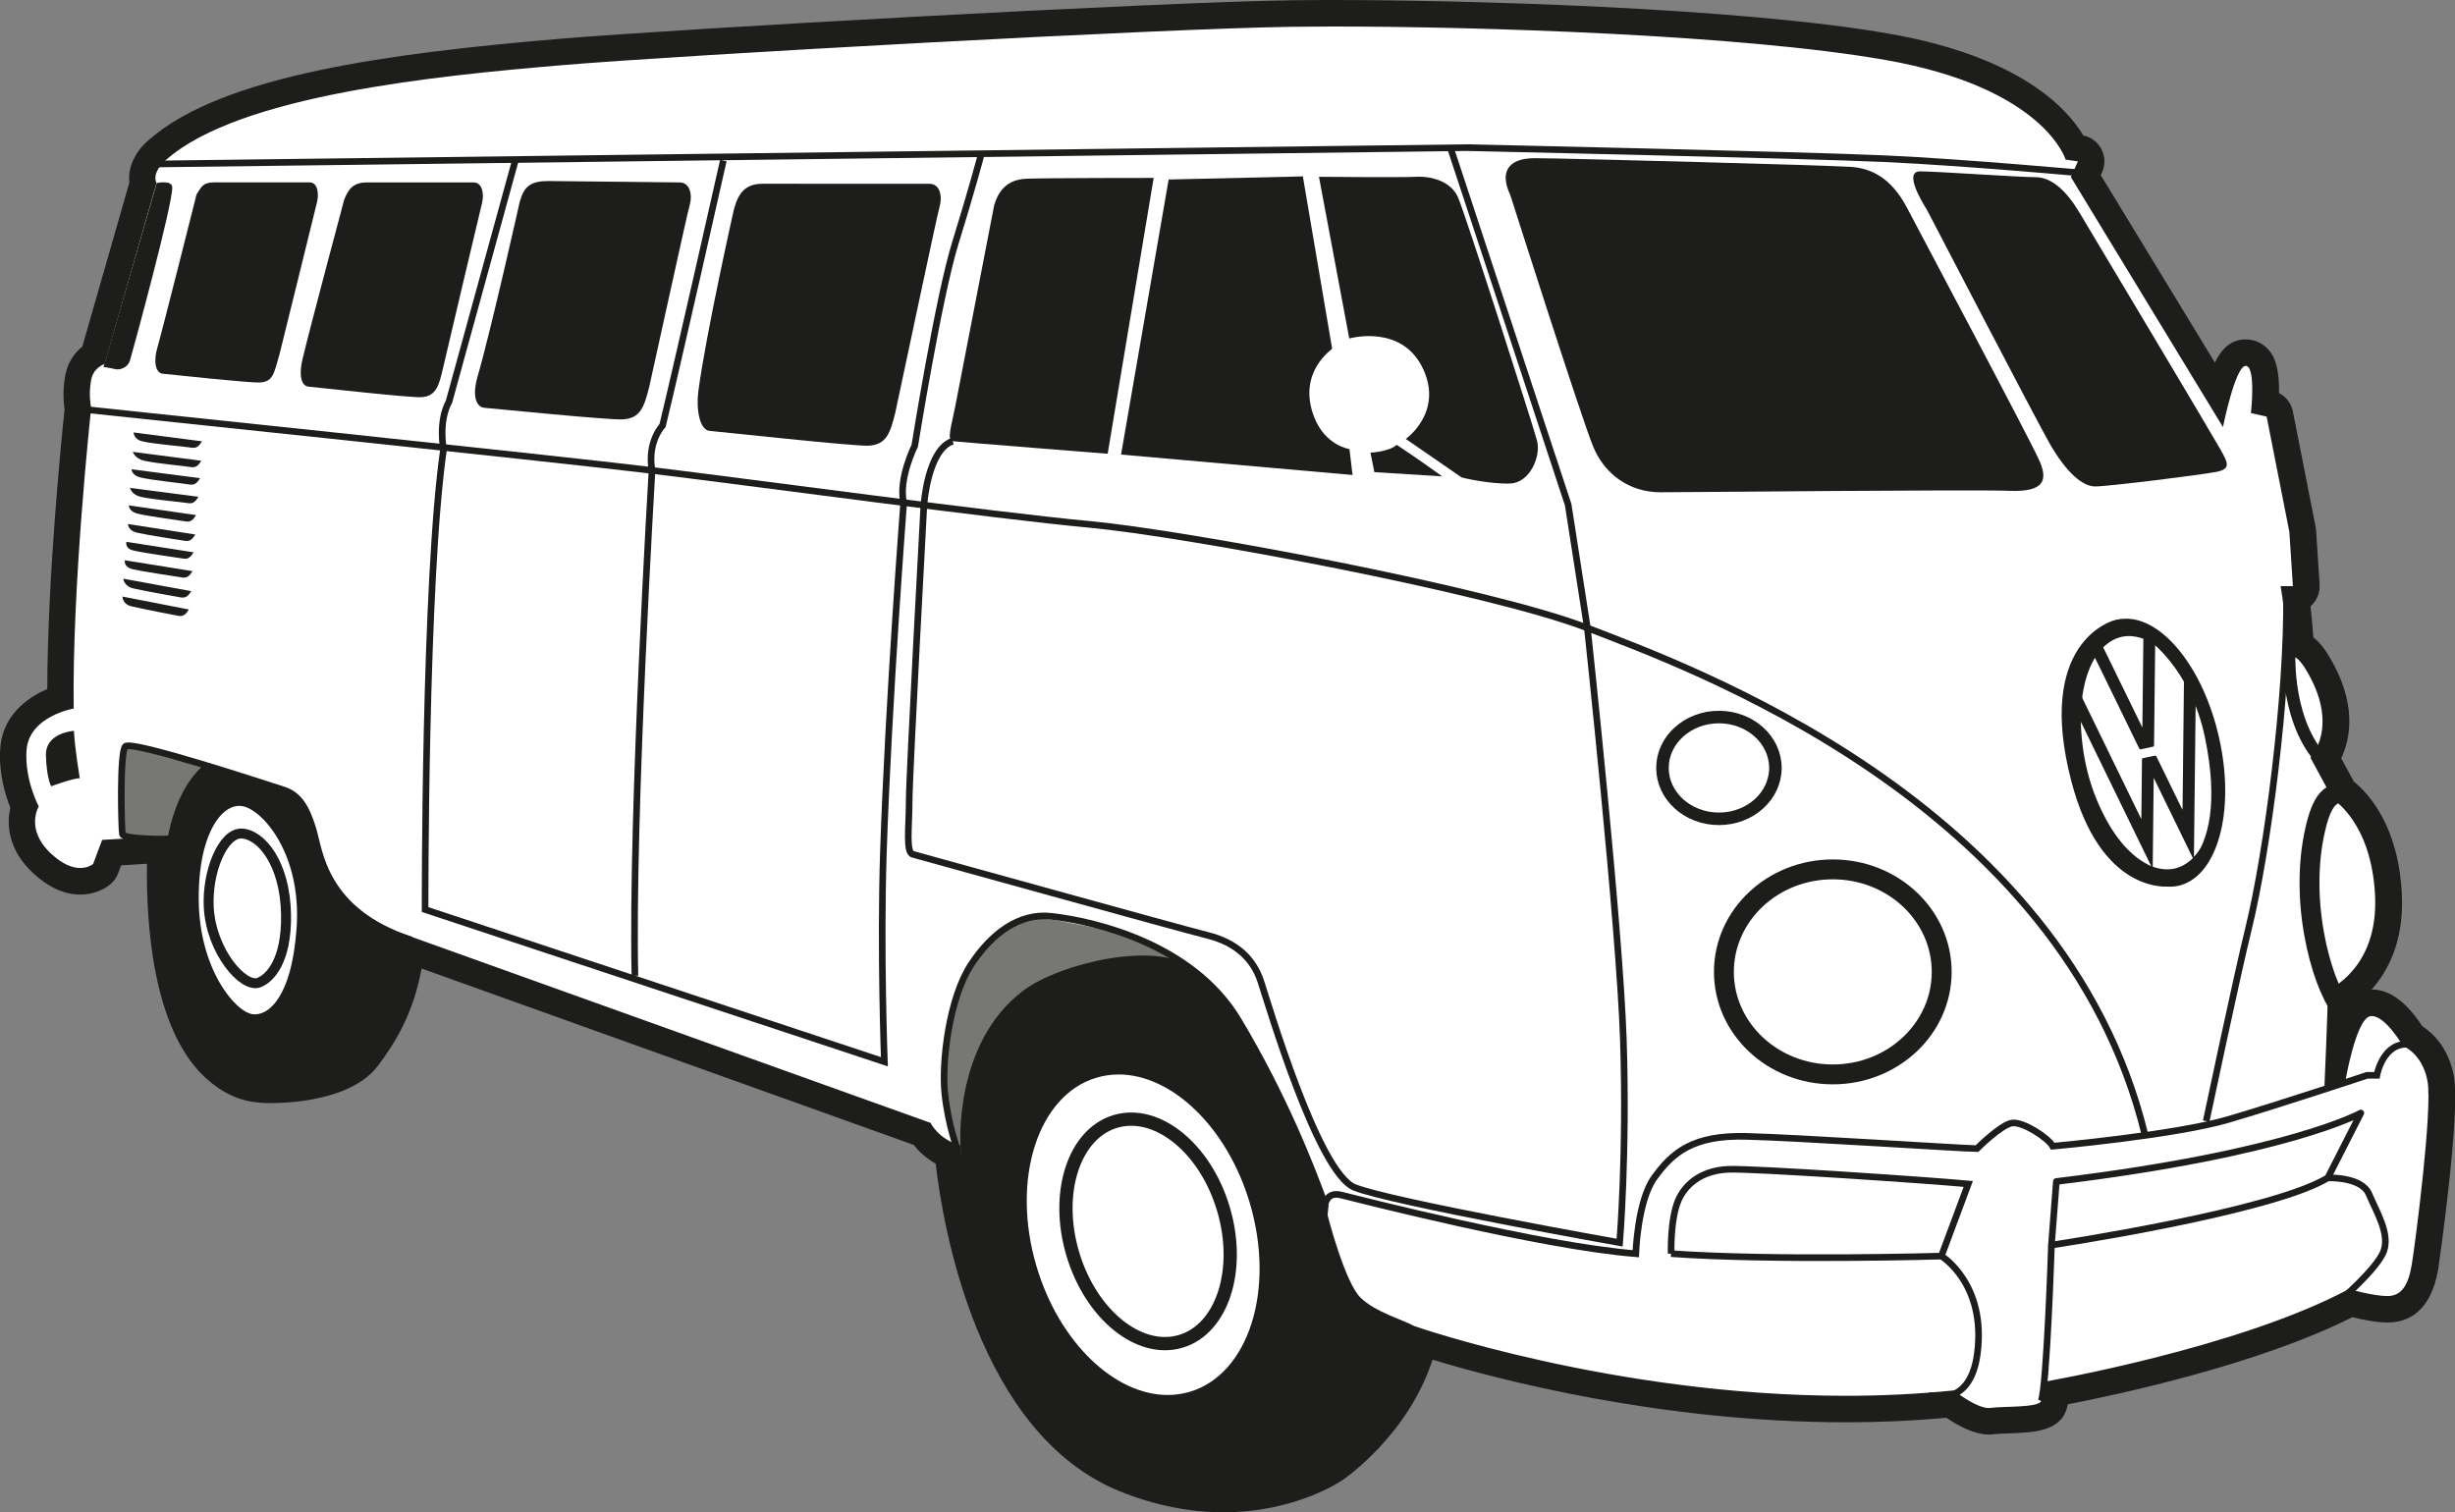 <?xml version="1.0" encoding="UTF-8"?>
<svg xmlns="http://www.w3.org/2000/svg" viewBox="0 0 370.42 228.23">
  <rect x="0" y="0" width="370.42" height="228.23" fill="#808080" stroke="none"/>
  <defs>
    <style>
      .cls-1 {
        stroke-width: 1.5px;
      }

      .cls-1, .cls-2, .cls-3, .cls-4, .cls-5, .cls-6, .cls-7 {
        stroke: #1d1d1b;
      }

      .cls-1, .cls-2, .cls-3, .cls-4, .cls-5, .cls-7 {
        fill: none;
      }

      .cls-1, .cls-2, .cls-3, .cls-5, .cls-6, .cls-7 {
        stroke-miterlimit: 10;
      }

      .cls-2 {
        stroke-width: 3px;
      }

      .cls-8, .cls-9 {
        fill: #1d1d1b;
      }

      .cls-8, .cls-9, .cls-10 {
        stroke-width: 0px;
      }

      .cls-4 {
        stroke-linejoin: round;
      }

      .cls-5 {
        stroke-width: 2px;
      }

      .cls-6 {
        stroke-width: .75px;
      }

      .cls-6, .cls-10 {
        fill: #fff;
      }

      .cls-11 {
        isolation: isolate;
      }

      .cls-9 {
        mix-blend-mode: multiply;
        opacity: .6;
      }

      .cls-7 {
        stroke-width: 1.89px;
      }
    </style>
  </defs>
  <g class="cls-11">
    <g id="Ebene_1" data-name="Ebene 1">
      <g>
        <g>
          <path class="cls-10" d="M184.59,226.23c-4.9,0-9.88-1-14.81-2.98-21.59-8.67-26.03-41.83-26.74-48.92-2.15-.96-3.36-2.33-3.96-3.22l-77.09-27.64c-.93,7.74-3.81,12.5-6.57,16.17-3.12,4.15-10.74,4.76-13.87,4.83-.29,0-.58.01-.87.01-2.33,0-5.13-.39-8.28-3.25-8.34-7.59-8.41-26.41-8.16-33l-7.4.45-.89,2.4c-.11.31-.3.58-.54.79-.21.19-1.36,1.13-3.29,1.13s-3.85-.91-5.77-2.71c-3.37-3.15-3.36-6.53-2.68-8.56-.68-1.56-1.88-4.9-1.64-8.6.32-4.87,4.64-6.95,7.1-7.74-.09-17.52,2.31-40.68,2.63-43.74-.48-1.9.04-4.58.07-4.74.33-1.7,1.36-2.78,2.31-3.38l7.42-25.88c-.47-2.17,1.16-4.2,2.32-5.13,11.99-10.56,44.9-13.34,60.71-14.68,18.11-1.53,90.18-5.54,110.43-5.81,1.84-.02,3.91-.04,6.18-.04,18.93,0,60.78,1.06,83.64,5.08,20.4,3.59,26.57,11.98,28.21,15.19l.75.11c.62.09,1.16.46,1.47,1.01.3.55.33,1.21.08,1.78l-.63,1.42,19.88,32.67c1.72-6.03,3.26-6.03,4.25-6.03.72,0,1.4.31,1.9.86.92,1.03,1.27,3.28,1.04,6.69l.66.15c.78.17,1.38.79,1.53,1.57l3.43,17.41c.02.09.03.17.03.26l.53,8.18c.04.55-.16,1.09-.54,1.5-.27.29-.61.49-.99.58.33,2.54.53,5.2.64,6.92,1.28.61,2.12,1.96,2.44,2.49,4.57,7.39,2.77,12.44,1.44,14.65l2.61,4.82c1.6,1.2,6.31,5.6,6.79,15.78.46,9.67-4.7,14.03-7.14,15.54-.04,1.8-.14,4.64-.25,7.27,1.62-5.82,3.43-6.28,4.11-6.45.26-.07.53-.1.81-.1,2.63,0,4.96,3.15,6.1,4.98,1.51.85,3.58,2.86,4.25,6.45.92,4.89-2.09,26.71-2.37,28.4-.26,1.59-1.07,6.42-5.67,6.42-1.77,0-4.28-.59-5.57-.92-14.88,7.73-38.36,12.44-44.39,13.56-.1.56-.22,1.18-.34,1.67-.55,2.2-3.28,2.29-7.07,2.42-.88.03-1.79.06-2.24.13-.17.02-.35.04-.53.04-2,0-4.54-1.62-5.87-2.59-5.05.49-10.33.74-15.7.74-29.67,0-56.13-7.58-63.73-9.97-2.9,11.82-12.89,18.73-13.34,19.04-.25.17-6.62,4.52-16.84,4.52ZM9.37,112.95c-.28.24-.46.56-.45.99.02.88.09,1.59.17,2.14.22-.07.45-.14.68-.2-.13-.85-.27-1.9-.39-2.93Z"></path>
          <path class="cls-8" d="M201.2,4c21.79,0,61.53,1.23,83.29,5.05,24.01,4.22,27.18,15.04,27.18,15.04l1.85.26-1.06,2.37,22.95,37.73s1.85-9.23,3.43-9.23.79,7.12.79,7.12l2.37.53,3.43,17.41.53,8.18h-1.85c.79,4.49,1.06,10.82,1.06,10.82,0,0,.2-.26.58-.26.44,0,1.13.35,2.06,1.85,5.4,8.73.79,13.46.79,13.46l3.43,6.33s5.8,3.43,6.33,14.51c.53,11.08-7.12,14.25-7.12,14.25,0,2.9-.53,14.78-.53,14.78l3.17-1.06s1.58-9.23,3.69-9.76c.11-.03.21-.04.32-.04,2.07,0,4.69,4.52,4.69,4.52,0,0,2.9,1.06,3.69,5.28.79,4.22-1.85,24.54-2.37,27.7-.53,3.17-1.58,4.75-3.69,4.75s-5.8-1.06-5.8-1.06c-16.64,8.92-45.91,13.98-45.91,13.98,0,0-.26,1.85-.53,2.9-.26,1.06-5.8.79-7.65,1.06-.08.01-.16.02-.25.02-1.91,0-5.29-2.66-5.29-2.66-5.48.56-10.94.81-16.28.81-35.1,0-65.25-10.57-65.25-10.57-1.96,12.51-12.95,19.98-12.95,19.98,0,0-6,4.17-15.71,4.17-4.09,0-8.84-.74-14.07-2.84-22.81-9.16-25.61-48.49-25.61-48.49-3.43-1.06-4.49-3.43-4.49-3.43l-80.21-28.76c-.53,9.23-3.76,14.21-6.4,17.72-2.06,2.73-7.38,3.92-12.32,4.04-.27,0-.55.01-.83.01-2.03,0-4.25-.29-6.93-2.73-9.37-8.52-7.38-33.66-7.38-33.66l-10.94.67-1.35,3.62s-.69.62-1.95.62c-1.08,0-2.58-.46-4.41-2.17-3.96-3.69-1.85-7.12-1.85-7.12,0,0-2.14-3.97-1.85-8.44.34-5.19,7.12-6.33,7.12-6.33-.26-18.48,2.56-44.66,2.64-45.37,0,0,0,0,0,0,0,0,0,0,0-.01h0s-.45-1.91,0-4.25c.37-1.88,2.03-2.37,2.03-2.37l7.83-27.31c-.81-1.7,1.48-3.53,1.48-3.53,11.08-9.76,40.9-12.66,59.63-14.25,18.73-1.58,90.76-5.54,110.29-5.8,1.83-.02,3.9-.04,6.15-.04M7.72,118.66s3.09-1.15,4.32-1.23c0,0-.79-4.67-.88-7.14,0,0-4.32.26-4.23,3.7.09,3.44.79,4.67.79,4.67M201.2,0c-2.24,0-4.33.01-6.21.04-20.28.27-92.43,4.29-110.57,5.82-25.6,2.16-50.81,5.5-61.87,15.18-1.88,1.54-3.33,3.98-3.03,6.5l-7.1,24.77c-1.15.92-2.17,2.32-2.55,4.23-.32,1.65-.32,3.11-.25,4.04.02.34.05.76.12,1.22-.43,4.07-2.57,25.26-2.61,42.19-3.29,1.39-6.79,4.19-7.1,9.02-.24,3.67.76,6.96,1.53,8.88-.61,2.62-.28,6.41,3.43,9.87,2.31,2.15,4.71,3.24,7.14,3.24,2.58,0,4.19-1.26,4.62-1.64.48-.43.86-.98,1.08-1.59l.44-1.18,3.91-.24c-.14,8.25.67,24.89,8.88,32.35,3.65,3.32,6.92,3.77,9.63,3.77.31,0,.62,0,.92-.01,3.42-.08,11.77-.78,15.42-5.63,2.62-3.48,5.34-7.89,6.58-14.67l74.25,26.62c.69.88,1.76,1.94,3.32,2.83,1.05,9.14,6.23,40.79,27.87,49.48,5.17,2.08,10.4,3.13,15.56,3.13,10.84,0,17.71-4.69,18-4.89.42-.29,9.88-6.83,13.54-18.14,9.58,2.91,34.26,9.45,62.38,9.45,5.17,0,10.26-.23,15.15-.68,1.76,1.2,4.2,2.53,6.42,2.53.28,0,.55-.02.82-.06.35-.05,1.28-.08,2.03-.11,3.94-.14,8.02-.28,8.94-3.94.04-.14.07-.29.1-.45,7.57-1.47,28.75-5.99,42.93-13.15,1.48.36,3.65.8,5.33.8,2.87,0,6.52-1.4,7.64-8.09.04-.22,3.41-23.48,2.36-29.1-.8-4.27-3.17-6.48-4.76-7.52-1.56-2.41-4.22-5.54-7.55-5.54-.04,0-.07,0-.11,0,2.49-2.78,4.91-7.32,4.57-14.36-.49-10.37-5.07-15.26-7.24-17.01l-1.91-3.52c1.41-3,2.49-8.41-2-15.68-.68-1.1-1.42-1.96-2.21-2.58-.09-1.34-.23-3-.42-4.69.11-.09.21-.19.3-.29.76-.81,1.14-1.89,1.07-2.99l-.53-8.18c-.01-.17-.03-.35-.07-.52l-3.43-17.41c-.24-1.22-1.02-2.23-2.09-2.78.07-4.68-1.11-6.01-1.62-6.57-.88-.99-2.09-1.53-3.39-1.53-1.96,0-3.44,1.03-4.68,3.48l-17.2-28.26.2-.46c.51-1.15.45-2.46-.16-3.56-.56-1.02-1.54-1.74-2.68-1.98-2.45-4.1-9.56-11.88-29.15-15.33C262.19,1.07,220.2,0,201.2,0h0Z"></path>
        </g>
        <path class="cls-8" d="M24.92,129.4s.43-9.1,5.68-13.81c0,0,12.87,3.84,13.63,4.52s2.65,3.1,3.56,7.04,2.53,8.59,6.85,11.01,6.48,3.53,6.48,3.91-.3,17.19-7.95,19.31-16.81,4.32-21.13-.45c-4.32-4.77-9.57-17.82-7.11-31.52Z"></path>
        <path class="cls-8" d="M179.85,146.07c-5.47-4.13-19.95-.7-25.43,3.41-10.57,7.93-9.5,23.42-9.5,23.42l.71,12.52s2.9,23.11,10.38,28.02c7.48,4.91,17.86,16.97,32.6,13.84s18.42-6.81,20.65-12.28,5.31-14.12,4-14.93-5.78-2.04-8.01-4.27-4.81-11.57-5.31-13.99-11.34-26.3-14.79-30.1c-3.24-3.57-5.3-5.64-5.3-5.64Z"></path>
        <path class="cls-8" d="M23.66,27.62s2.28-.5,2.33.64c.11,2.51-6.09,25.2-6.37,26.11-.33,1.11-1.52,1.52-2.28,1.33s-1.72-.32-1.72-.32l8.03-27.75Z"></path>
        <path class="cls-8" d="M29.65,29.35c.71-1.02.81-1.83,2.74-1.83h14.33c1.22,0,1.42,1.73,1.12,2.95s-5.52,22.48-5.69,23.08c-.81,2.74-.91,4.07-2.95,4.17-1.63.08-13.52-1.22-14.64-1.32s-1.42-1.93-.81-3.96,5.9-23.08,5.9-23.08Z"></path>
        <path class="cls-8" d="M51.92,30.17c.61-1.52,1.27-2.64,3.44-2.64h16.1c1.37,0,1.6,1.84,1.26,3.15s-5.71,24.16-5.86,24.81c-.61,2.64-1.03,4.34-3.31,4.45-1.83.09-15.73-1.48-16.98-1.59s-1.45-2.02-.91-4.23c1.39-5.74,6.26-23.94,6.26-23.94Z"></path>
        <path class="cls-8" d="M78.45,30.37c.61-2.24,1.62-3.05,4.27-3.05s17.71.21,19.81.21c1.67,0,1.95,2.02,1.53,3.44s-5.93,26.75-6.11,27.45c-.75,2.89-1.26,4.75-4.05,4.87-2.23.1-19.22-1.62-20.75-1.74s-1.82-2.23-1.12-4.63c2.03-6.94,6.41-26.56,6.41-26.56Z"></path>
        <path class="cls-8" d="M110.77,31.49c.61-2.24,1.62-3.76,4.27-3.76s23.1.01,25.2.01c1.67,0,1.95,2.02,1.53,3.44s-6.53,30.5-6.71,31.21c-.75,2.89-1.26,4.75-4.05,4.87-2.23.1-22.37-2.11-23.91-2.23s-2.09-3.23-1.73-6c1.12-8.54,5.39-27.55,5.39-27.55Z"></path>
        <path class="cls-8" d="M149.97,31.11c.59-2.13,1.84-4.02,4.92-4.14s19.18-.12,19.18-.12l-6.94,41.63s-22.45-1.78-23.39-1.9-.12-2.6.36-5.09,5.88-30.38,5.88-30.38Z"></path>
        <path class="cls-8" d="M176.33,27.09l20.25-.47,4.42,26c.01.1-5.33,3.55-2.72,10.3,1.68,4.35,5.33,4.85,5.33,4.85l.47,3.91-34.93-3.08,7.18-41.51Z"></path>
        <path class="cls-8" d="M199.03,26.68s12.43.12,14.68,0,5.19.68,6.26,3.05,11.38,34.62,11.94,36.76c.64,2.41-1.11,6.39-4.07,6.48-3.24.1-7.48-.94-7.32-.93l-8.41-5.8s5.59-3.92,2.69-10.4c-3.15-7.07-11.22-4.76-11.22-4.76l-4.57-24.4Z"></path>
        <path class="cls-8" d="M206.79,68.31s2.73-.11,3.96-1.18c3.32,2.2,6.85,4.76,6.85,4.76l-10.23-.64-.59-2.94Z"></path>
        <path class="cls-8" d="M227.85,29.37c-1.54-3.3-.44-5.5,3.74-5.5s44.92,1.1,47.78,1.32,5.94,1.54,8.37,6.17c2.42,4.62,18.94,35.67,20.04,38.31s.88,4.62-4.62,4.4-48,.22-52.62.22-8.37-2.64-10.13-6.83-12.55-38.09-12.55-38.09Z"></path>
        <path class="cls-8" d="M290.82,31.8c-1.1-1.76-3.52-5.94-1.1-5.94s14.97.88,17.39.88,4.62,1.98,6.61,5.28,20.26,33.91,21.36,35.89,1.54,2.86-.66,3.3-16.29,2.2-18.28,2.2-4.4-2.2-6.83-6.39c-1.83-3.15-18.5-35.23-18.5-35.23Z"></path>
        <path class="cls-3" d="M12.29,61.74s71.56,7.49,86.09,9.25,51.74,6.83,66.05,8.15,60.33,9.91,75.08,15.63c14.75,5.72,71.78,25.98,84.11,76.4"></path>
        <path class="cls-3" d="M332.88,169.19s4.59-21.75,6.39-29.06c2.86-11.67,5.94-35.45,5.72-50.42"></path>
        <ellipse class="cls-2" cx="276.54" cy="146.67" rx="16.43" ry="15.47"></ellipse>
        <ellipse class="cls-7" cx="259.36" cy="115.89" rx="8.52" ry="7.68"></ellipse>
        <path class="cls-7" d="M345.43,97.41s-.88,10.57,4.62,16.95"></path>
        <path class="cls-2" d="M353.57,120.09s-2.42-1.76-3.96,3.96c-3.05,11.34.66,24.22,3.52,27.96"></path>
        <path class="cls-3" d="M218.84,22.28l17.77,53.88,2.9,18.61s4.87,44.99,5.43,62.21c.56,17.22-.56,30.55-.56,30.55,0,0-34.44-6.11-39.99-8.33-5.55-2.22-13.05-27.77-14.16-31.11s-3.61-5.83-8.05-6.94-43.33-11.94-44.44-12.22-.56-4.17-.56-8.05,2.22-44.72,2.22-44.72"></path>
        <path class="cls-3" d="M20.82,24.78l200.52-2.5s50.83,1.11,63.05,1.67,30.27,2.22,30.27,2.22"></path>
        <path class="cls-3" d="M148.02,23.39s-1.39,5.28-3.89,13.33-6.11,30.55-6.11,30.55c0,0-2.5,5-1.67,8.61,0,0-2.3,29.91-3.06,52.77-.48,14.74.15,31.58.15,31.58l-69.3-22.97s-.11-49.32,2.78-69.43c0,0-.83-4.17.83-7.22l10-36.38"></path>
        <path class="cls-3" d="M109.14,24.23s-6.94,30.83-9.17,39.99c0,0-2.35,2.43-1.59,6.77,0,0-3.13,52.11-2.58,76.27"></path>
        <path class="cls-3" d="M139.41,76.16s.56-8.33,4.33-9.58"></path>
        <path class="cls-3" d="M25.93,126.64s-7.31.1-7.46-.77-.44-12.2.44-13.22,21.5,5.81,23.82,6.54,3.49,2.61,4.5,5.96,1.6,12.35,14.82,16.71"></path>
        <path class="cls-8" d="M28.5,91.98l-10.01-1.95s-.04,1.16,1.38,1.48c1.85.42,6,1.25,7.07,1.43.73.12,1.12-.23,1.56-.96Z"></path>
        <path class="cls-8" d="M28.86,89.21l-10.26-1.88s.1,1.15,1.52,1.47c1.85.42,6.11,1.18,7.19,1.36.73.12,1.12-.23,1.56-.96Z"></path>
        <path class="cls-8" d="M29.04,86.19l-10.2-1.64s-.24,1.03,1.18,1.35c1.85.42,6.39,1.07,7.47,1.25.73.12,1.12-.23,1.56-.96Z"></path>
        <path class="cls-8" d="M29.22,83.35l-10.14-1.58s-.33,1,1.09,1.32c1.85.42,6.42,1.03,7.49,1.21.73.12,1.12-.23,1.56-.96Z"></path>
        <path class="cls-8" d="M29.46,80.66l-10.14-1.58s-.05.99,1.37,1.31c1.85.42,6.15,1.05,7.22,1.23.73.12,1.12-.23,1.56-.96Z"></path>
        <path class="cls-8" d="M29.58,77.73l-10.14-1.46s-.02.95,1.4,1.27c1.85.42,6.11.97,7.19,1.15.73.12,1.12-.23,1.56-.96Z"></path>
        <path class="cls-8" d="M29.94,74.97l-10.32-1.34s.21,1.03,1.63,1.35c1.85.42,6.06.77,7.14.95.73.12,1.12-.23,1.56-.96Z"></path>
        <path class="cls-8" d="M30.18,72.16l-10.32-1.34s-.03.93,1.39,1.25c1.85.42,6.3.87,7.38,1.05.73.12,1.12-.23,1.56-.96Z"></path>
        <path class="cls-8" d="M30.36,69.53l-10.32-1.34s.3,1.02,1.72,1.34c1.85.42,5.97.78,7.05.96.73.12,1.12-.23,1.56-.96Z"></path>
        <path class="cls-8" d="M30.48,66.6l-10.32-1.34s-.03,1.04,1.39,1.36c1.85.42,6.3.76,7.37.94.73.12,1.12-.23,1.56-.96Z"></path>
        <path class="cls-3" d="M144.52,173.59s-1.42-3.49-1.96-8.56c-.49-4.59.6-14.38,3.99-19.5,3.01-4.56,7.16-7.8,12.06-7.25,6.66.74,21.4,4.24,28.23,15.68s10.89,21.77,13.1,27.86c0,0,.18-2.03,2.4-1.48s30.26,7.75,44.47,8.86c0,0,.26-7.93,2.77-11.44,2.77-3.87,5.9-6.46,13.84-6.27s32.84,1.85,34.87,1.85c0,0,3.69-3.69,5.35-3.87s5.35,2.21,6.09,3.51c0,0,18.45-1.66,26.57-4.06s20.85-6.64,20.85-6.64h1.48s.91-5.21,5.09-4.65"></path>
        <path class="cls-3" d="M252.15,189.19s-.18-5.17,1.11-8.12c.8-1.83,2.95-4.43,7.56-4.61,3.69-.15,30.26,1.66,36.16,2.21l-4.06,10.89s-25.28.74-40.78-.37Z"></path>
        <path class="cls-4" d="M310.27,178.31l-.74,9.59s33.21-4.98,41.7-10.15l4.98-9.78s-10.89,6.09-45.94,10.33Z"></path>
        <path class="cls-3" d="M292.93,189.56s6.81,4.13,5.42,14.72c-1.11,8.5-7.39,6.27-7.39,6.27"></path>
        <path class="cls-3" d="M309.53,187.9s-.7,21.45-1.55,23.52"></path>
        <path class="cls-3" d="M351.23,177.76s5.08-.22,6.2,2.43,3.21,5.99,2.23,8.64-6.83,7.66-6.83,7.66"></path>
        <g>
          <path class="cls-10" d="M176.18,212.02c-8.78,0-17.71-8.62-21.22-20.49-1.96-6.62-2.05-13.38-.24-19.04,1.87-5.87,5.53-9.88,10.32-11.3,1.21-.36,2.47-.54,3.75-.54,8.78,0,17.71,8.62,21.22,20.49,4.11,13.86-.42,27.47-10.08,30.34-1.21.36-2.47.54-3.75.54Z"></path>
          <path class="cls-8" d="M168.79,162.15c8,0,16.38,7.93,19.79,19.42,3.88,13.09-.18,25.84-9.07,28.47-1.09.32-2.21.48-3.33.48-8,0-16.38-7.93-19.79-19.42-3.88-13.09.18-25.84,9.07-28.47,1.09-.32,2.21-.48,3.33-.48M168.79,159.15h0c-1.42,0-2.83.2-4.18.6-5.28,1.56-9.3,5.92-11.33,12.28-1.89,5.94-1.81,13.02.23,19.92,3.76,12.7,13.08,21.57,22.66,21.57,1.42,0,2.83-.2,4.18-.6,5.28-1.56,9.3-5.92,11.33-12.28,1.89-5.94,1.81-13.02-.23-19.92-3.76-12.7-13.08-21.57-22.66-21.57h0Z"></path>
        </g>
        <path class="cls-6" d="M36.8,121.32c3.33.76,9.09,7.65,8.33,18.7s-4.64,13.79-7.12,13.4c-2.88-.45-8.33-7.12-8.4-17.64s3.86-15.22,7.19-14.46Z"></path>
        <path class="cls-1" d="M31.5,137c-.31-5.37,2.12-11.36,5-11.21s6.54,4.46,6.66,12.27c.11,6.88-2.39,9.57-4.09,10.22-2.35.91-7.19-4.69-7.57-11.28Z"></path>
        <ellipse class="cls-5" cx="173.22" cy="185.84" rx="11.86" ry="17.31" transform="translate(-45.64 56.84) rotate(-16.5)"></ellipse>
        <path class="cls-9" d="M31.91,116.9s1.52-.85-2.54-1.69-11-4.23-11.17-1.35-1.02,13.03,1.52,13.7,7.28,1.02,7.28,1.02l4.91-11.67Z"></path>
        <path class="cls-9" d="M178.27,148.37s1.35-5.75-10.83-7.95c-12.18-2.2-12.52-3.72-19.97,4.06s-4.91,25.89-2.37,30.62,21.15-28.59,33.16-26.73Z"></path>
        <g>
          <path class="cls-8" d="M328.63,133.69c-5.97,1.24-12.94-6.87-15.37-18.43-2.25-10.68.42-20.86,6.68-21.82,5.69-.88,12.4,6.73,14.91,18.01,2.47,11.11-.32,20.96-6.22,22.24ZM323.09,123.55c0-.42.01-.8.02-1.18.03-2.57.06-5.14.08-7.71,0-.16.04-.23.12-.24.62-.13,1.25-.27,1.87-.39.05-.01.15.07.2.15,1.25,2.55,2.49,5.1,3.73,7.65.06.11.12.22.2.37.02-1.82.04-3.58.06-5.34.03-2.44.06-4.88.08-7.32.03-2.45.06-4.9.08-7.35,0-.1-.05-.26-.11-.34-1.01-1.54-2.1-2.8-3.26-3.78-.32-.27-.64-.5-.98-.76-.01,1.21-.03,2.37-.04,3.54-.04,3.87-.08,7.75-.13,11.62,0,.09-.06.18-.11.2-.64.15-1.29.28-1.93.42-.09.02-.15-.04-.22-.18-.78-1.61-1.56-3.22-2.35-4.83-1.17-2.39-2.33-4.79-3.5-7.18-.26-.54-.53-1.07-.81-1.64-.14.26-.28.48-.4.73-.72,1.43-1.22,3.12-1.5,5.08-.02.17,0,.28.08.44.54,1.1,1.08,2.21,1.62,3.32,1.03,2.12,2.07,4.25,3.1,6.37,1.05,2.15,2.1,4.3,3.14,6.45.3.62.61,1.24.93,1.91ZM331.03,129.3c4.1-4.18,4.33-15.33.27-24.01-.09,8.01-.18,15.98-.27,24.01ZM313.96,108.91c.14,5.15,1.29,9.93,3.59,14.32,2.01,3.84,4.36,6.28,7.04,7.49-3.56-7.3-7.08-14.52-10.63-21.81ZM323.4,96.4c-2.32-.83-4.32-.4-6.06,1.29,1.97,4.05,3.93,8.06,5.91,12.11.05-4.5.1-8.93.15-13.4ZM324.96,117.39c-.05,4.5-.1,8.94-.15,13.4,2.31.82,4.32.4,6.06-1.29-1.97-4.05-3.93-8.05-5.91-12.12Z"></path>
          <path class="cls-8" d="M319.07,94.48s1.9-1.05.86-1.04c-1.77.02-12.74,3.93-7.41,24.41,4.4,16.89,14.27,16.14,15.43,15.86s-.17-1.9-.17-1.9c0,0-9.03,1.33-13.67-14.18-4.15-13.85,1.68-22.7,4.95-23.15Z"></path>
          <path class="cls-8" d="M323.97,96.39s6.56,4.39,8.74,14.99c2.02,9.8.55,15.52-1.95,18.63-2.19,2.73,7.57-3.56,3.82-16.66s-7.73-16.2-10.61-16.96Z"></path>
        </g>
      </g>
    </g>
  </g>
</svg>
